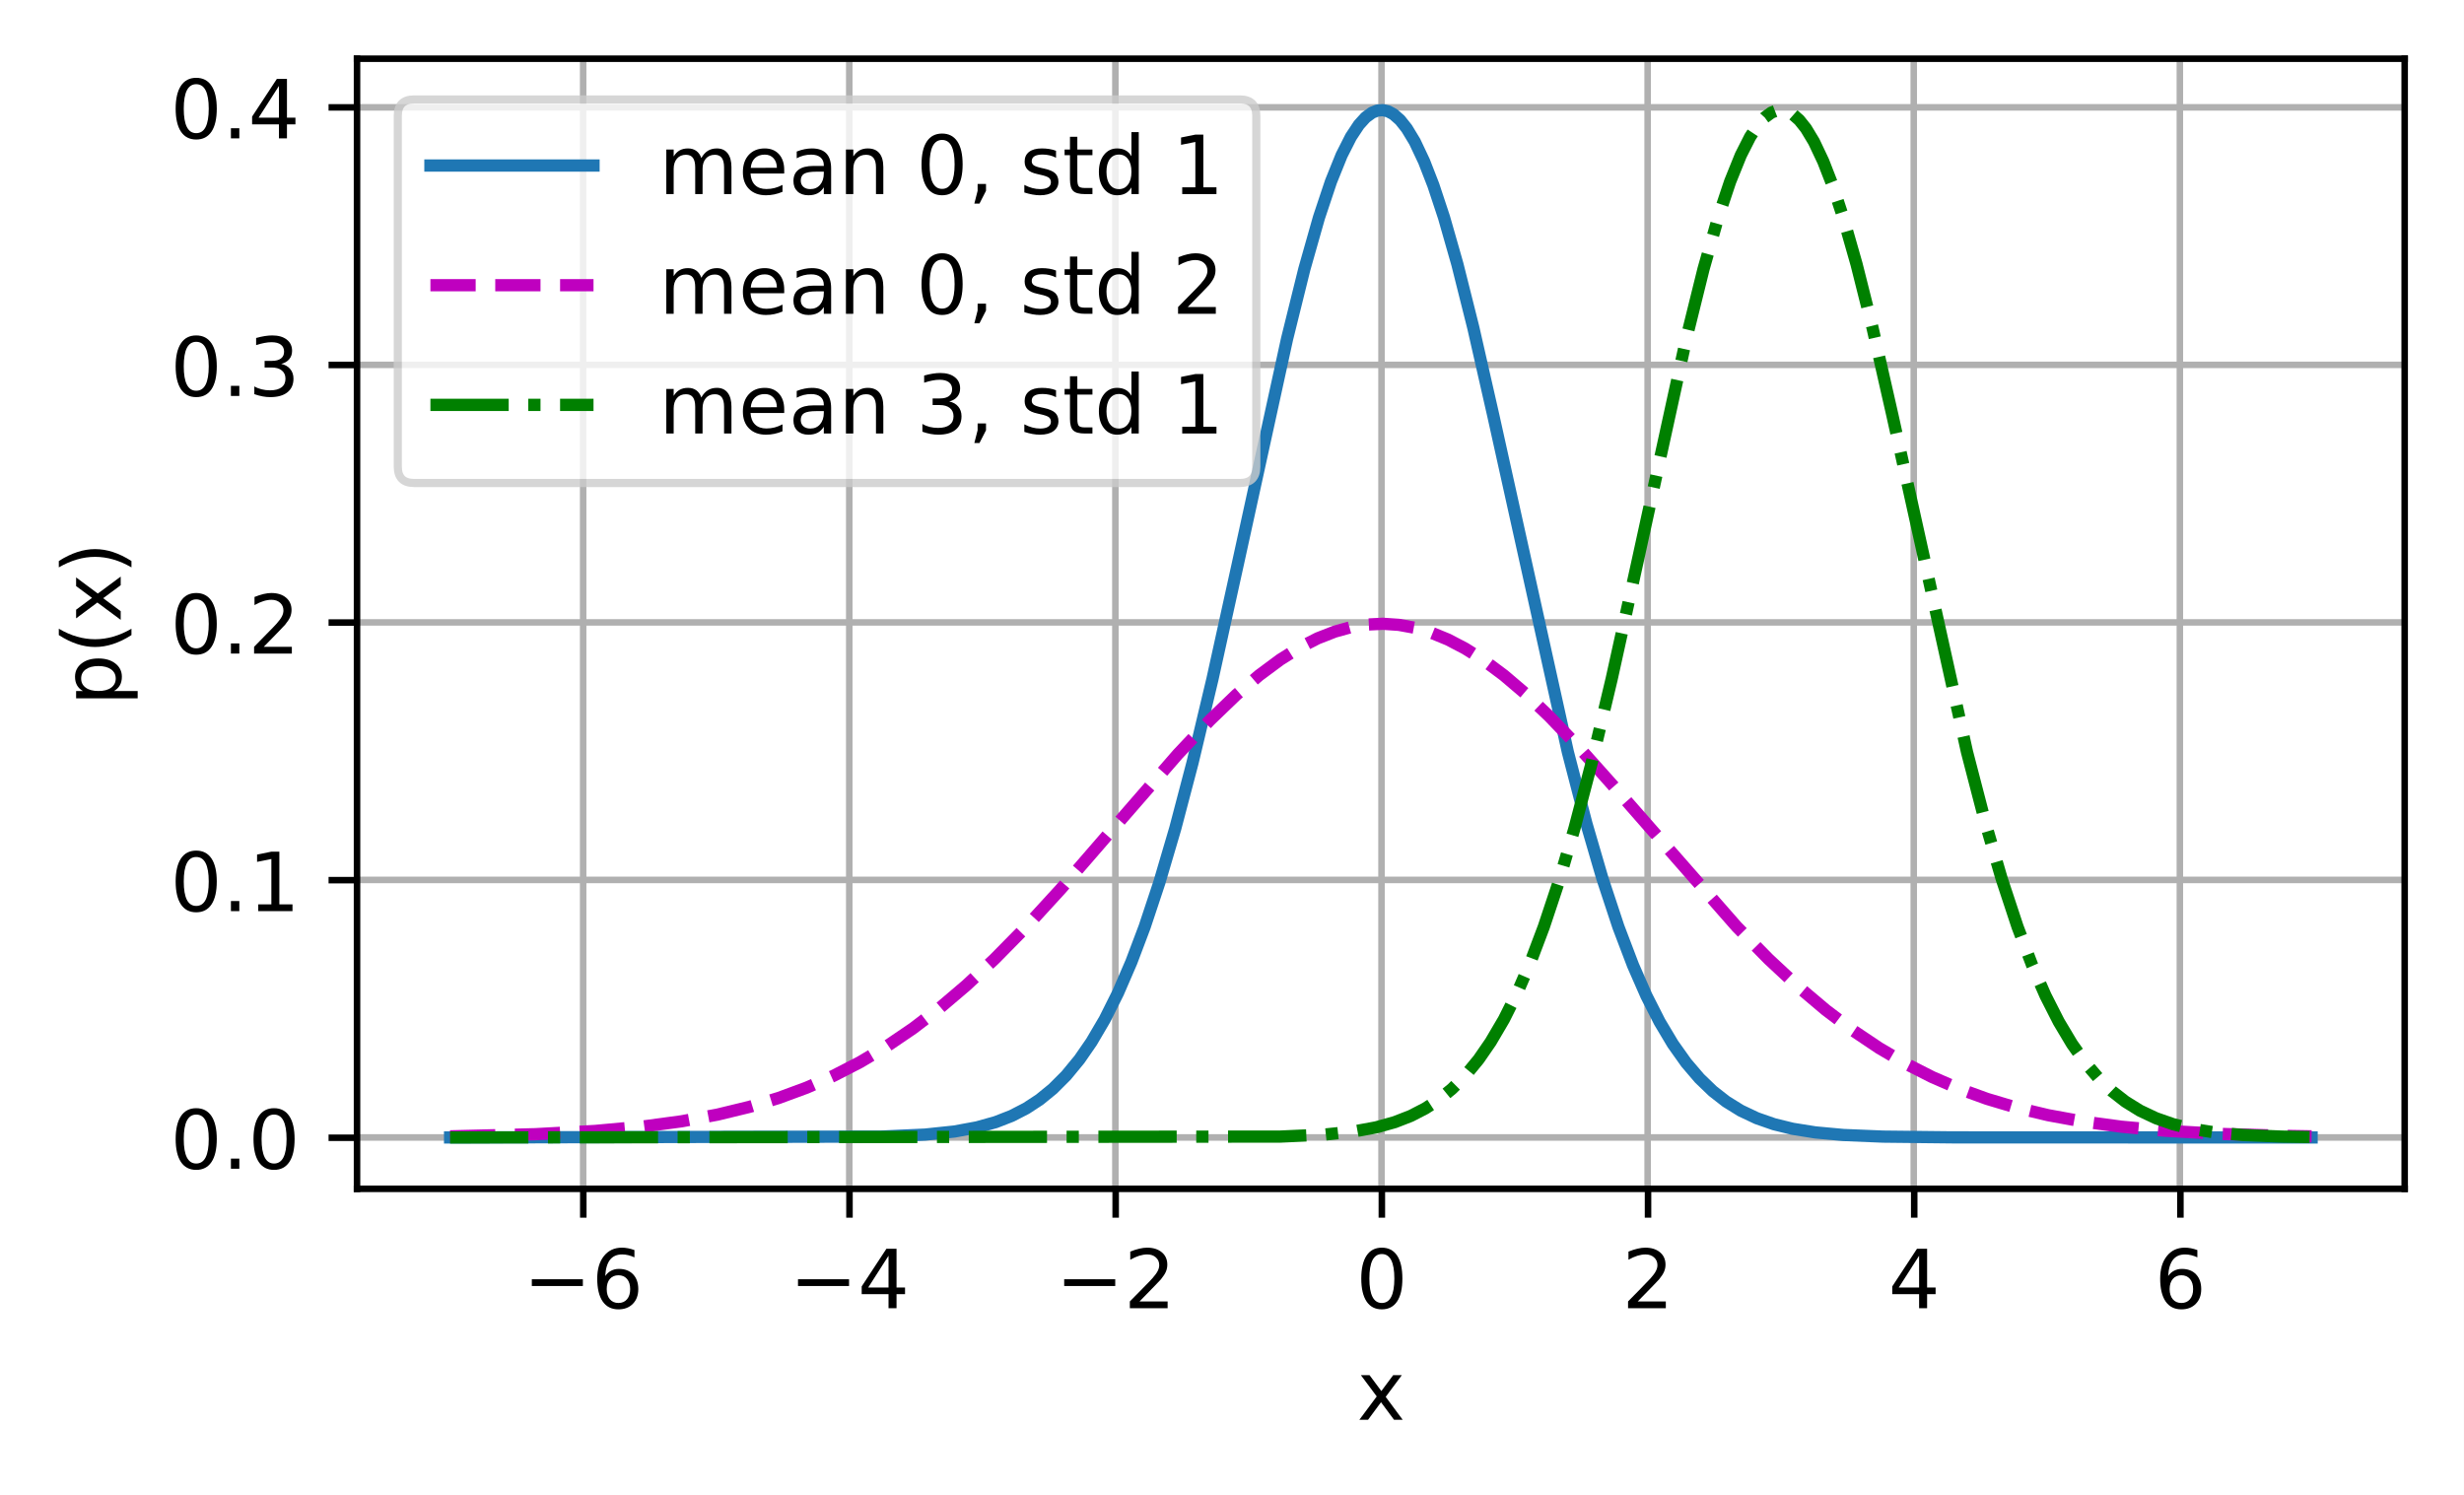 <?xml version="1.0" encoding="UTF-8"?>
<svg xmlns="http://www.w3.org/2000/svg" xmlns:xlink="http://www.w3.org/1999/xlink" width="402.775" height="244.475" viewBox="0 0 402.775 244.475" version="1.1">
<rect x="0" y="0" width="402.775" height="244.475" fill="#333333" stroke="none"/>
<defs>
<clipPath id="clip1">
  <path d="M 94 9.602 L 97 9.602 L 97 194.398 L 94 194.398 Z M 94 9.602 "/>
</clipPath>
<clipPath id="clip2">
  <path d="M 138 9.602 L 140 9.602 L 140 194.398 L 138 194.398 Z M 138 9.602 "/>
</clipPath>
<clipPath id="clip3">
  <path d="M 181 9.602 L 184 9.602 L 184 194.398 L 181 194.398 Z M 181 9.602 "/>
</clipPath>
<clipPath id="clip4">
  <path d="M 225 9.602 L 227 9.602 L 227 194.398 L 225 194.398 Z M 225 9.602 "/>
</clipPath>
<clipPath id="clip5">
  <path d="M 268 9.602 L 271 9.602 L 271 194.398 L 268 194.398 Z M 268 9.602 "/>
</clipPath>
<clipPath id="clip6">
  <path d="M 312 9.602 L 314 9.602 L 314 194.398 L 312 194.398 Z M 312 9.602 "/>
</clipPath>
<clipPath id="clip7">
  <path d="M 355 9.602 L 358 9.602 L 358 194.398 L 355 194.398 Z M 355 9.602 "/>
</clipPath>
<clipPath id="clip8">
  <path d="M 58.375 185 L 393.176 185 L 393.176 187 L 58.375 187 Z M 58.375 185 "/>
</clipPath>
<clipPath id="clip9">
  <path d="M 58.375 143 L 393.176 143 L 393.176 145 L 58.375 145 Z M 58.375 143 "/>
</clipPath>
<clipPath id="clip10">
  <path d="M 58.375 101 L 393.176 101 L 393.176 103 L 58.375 103 Z M 58.375 101 "/>
</clipPath>
<clipPath id="clip11">
  <path d="M 58.375 58 L 393.176 58 L 393.176 61 L 58.375 61 Z M 58.375 58 "/>
</clipPath>
<clipPath id="clip12">
  <path d="M 58.375 16 L 393.176 16 L 393.176 19 L 58.375 19 Z M 58.375 16 "/>
</clipPath>
<filter id="alpha" filterUnits="objectBoundingBox" x="0%" y="0%" width="100%" height="100%">
  <feColorMatrix type="matrix" in="SourceGraphic" values="0 0 0 0 1 0 0 0 0 1 0 0 0 0 1 0 0 0 1 0"/>
</filter>
<mask id="mask0">
  <g filter="url(#alpha)">
<rect x="0" y="0" width="402.775" height="244.475" style="fill:rgb(0%,0%,0%);fill-opacity:0.8;stroke:none;"/>
  </g>
</mask>
<clipPath id="clip13">
  <rect x="0" y="0" width="403" height="245"/>
</clipPath>
<g id="surface5" clip-path="url(#clip13)">
<path style="fill-rule:nonzero;fill:rgb(100%,100%,100%);fill-opacity:1;stroke-width:1;stroke-linecap:butt;stroke-linejoin:miter;stroke:rgb(80%,80%,80%);stroke-opacity:1;stroke-miterlimit:4;" d="M 50.78 59.235 L 152.057 59.235 C 153.39 59.235 154.058 58.567 154.058 57.234 L 154.058 14.2 C 154.058 12.867 153.39 12.199 152.057 12.199 L 50.78 12.199 C 49.447 12.199 48.782 12.867 48.782 14.2 L 48.782 57.234 C 48.782 58.567 49.447 59.235 50.78 59.235 Z M 50.78 59.235 " transform="matrix(1.333,0,0,1.333,0,0)"/>
</g>
</defs>
<g id="surface1">
<path style=" stroke:none;fill-rule:nonzero;fill:rgb(100%,100%,100%);fill-opacity:1;" d="M 0 244.477 L 402.773 244.477 L 402.773 0 L 0 0 Z M 0 244.477 "/>
<path style=" stroke:none;fill-rule:nonzero;fill:rgb(100%,100%,100%);fill-opacity:1;" d="M 58.375 194.398 L 393.176 194.398 L 393.176 9.602 L 58.375 9.602 Z M 58.375 194.398 "/>
<g clip-path="url(#clip1)" clip-rule="nonzero">
<path style="fill:none;stroke-width:0.8;stroke-linecap:square;stroke-linejoin:round;stroke:rgb(69.02%,69.02%,69.02%);stroke-opacity:1;stroke-miterlimit:4;" d="M 71.511 145.799 L 71.511 7.201 " transform="matrix(1.333,0,0,1.333,0,0)"/>
</g>
<path style="fill:none;stroke-width:0.8;stroke-linecap:butt;stroke-linejoin:round;stroke:rgb(0%,0%,0%);stroke-opacity:1;stroke-miterlimit:4;" d="M -0.001 -0.001 L -0.001 3.5 " transform="matrix(1.333,0,0,1.333,95.349,194.4)"/>
<path style=" stroke:none;fill-rule:nonzero;fill:rgb(0%,0%,0%);fill-opacity:1;" d="M 86.934 209.133 L 95.277 209.133 L 95.277 210.238 L 86.934 210.238 Z M 86.934 209.133 "/>
<path style=" stroke:none;fill-rule:nonzero;fill:rgb(0%,0%,0%);fill-opacity:1;" d="M 101.094 208.48 C 100.504 208.48 100.035 208.684 99.691 209.086 C 99.348 209.492 99.176 210.043 99.176 210.746 C 99.176 211.445 99.348 211.996 99.691 212.402 C 100.035 212.809 100.504 213.012 101.094 213.012 C 101.684 213.012 102.152 212.809 102.496 212.402 C 102.84 211.996 103.012 211.445 103.012 210.746 C 103.012 210.043 102.84 209.492 102.496 209.086 C 102.152 208.684 101.684 208.48 101.094 208.48 Z M 103.707 204.359 L 103.707 205.555 C 103.375 205.402 103.043 205.281 102.707 205.199 C 102.367 205.117 102.035 205.074 101.707 205.074 C 100.836 205.074 100.176 205.367 99.715 205.953 C 99.258 206.539 98.996 207.426 98.934 208.609 C 99.188 208.234 99.508 207.941 99.895 207.742 C 100.281 207.539 100.707 207.441 101.172 207.441 C 102.148 207.441 102.918 207.734 103.488 208.328 C 104.055 208.922 104.336 209.727 104.336 210.746 C 104.336 211.746 104.043 212.547 103.449 213.148 C 102.859 213.754 102.074 214.055 101.094 214.055 C 99.969 214.055 99.109 213.625 98.516 212.762 C 97.922 211.898 97.625 210.652 97.625 209.016 C 97.625 207.477 97.988 206.254 98.719 205.34 C 99.445 204.426 100.426 203.969 101.652 203.969 C 101.984 203.969 102.316 204 102.652 204.066 C 102.988 204.133 103.34 204.23 103.707 204.359 Z M 103.707 204.359 "/>
<g clip-path="url(#clip2)" clip-rule="nonzero">
<path style="fill:none;stroke-width:0.8;stroke-linecap:square;stroke-linejoin:round;stroke:rgb(69.02%,69.02%,69.02%);stroke-opacity:1;stroke-miterlimit:4;" d="M 104.145 145.799 L 104.145 7.201 " transform="matrix(1.333,0,0,1.333,0,0)"/>
</g>
<path style="fill:none;stroke-width:0.8;stroke-linecap:butt;stroke-linejoin:round;stroke:rgb(0%,0%,0%);stroke-opacity:1;stroke-miterlimit:4;" d="M -0.001 -0.001 L -0.001 3.5 " transform="matrix(1.333,0,0,1.333,138.861,194.4)"/>
<path style=" stroke:none;fill-rule:nonzero;fill:rgb(0%,0%,0%);fill-opacity:1;" d="M 130.445 209.133 L 138.789 209.133 L 138.789 210.238 L 130.445 210.238 Z M 130.445 209.133 "/>
<path style=" stroke:none;fill-rule:nonzero;fill:rgb(0%,0%,0%);fill-opacity:1;" d="M 145.242 205.289 L 141.922 210.48 L 145.242 210.48 Z M 144.898 204.145 L 146.551 204.145 L 146.551 210.48 L 147.941 210.48 L 147.941 211.574 L 146.551 211.574 L 146.551 213.863 L 145.242 213.863 L 145.242 211.574 L 140.855 211.574 L 140.855 210.305 Z M 144.898 204.145 "/>
<g clip-path="url(#clip3)" clip-rule="nonzero">
<path style="fill:none;stroke-width:0.8;stroke-linecap:square;stroke-linejoin:round;stroke:rgb(69.02%,69.02%,69.02%);stroke-opacity:1;stroke-miterlimit:4;" d="M 136.778 145.799 L 136.778 7.201 " transform="matrix(1.333,0,0,1.333,0,0)"/>
</g>
<path style="fill:none;stroke-width:0.8;stroke-linecap:butt;stroke-linejoin:round;stroke:rgb(0%,0%,0%);stroke-opacity:1;stroke-miterlimit:4;" d="M -0.001 -0.001 L -0.001 3.5 " transform="matrix(1.333,0,0,1.333,182.372,194.4)"/>
<path style=" stroke:none;fill-rule:nonzero;fill:rgb(0%,0%,0%);fill-opacity:1;" d="M 173.957 209.133 L 182.301 209.133 L 182.301 210.238 L 173.957 210.238 Z M 173.957 209.133 "/>
<path style=" stroke:none;fill-rule:nonzero;fill:rgb(0%,0%,0%);fill-opacity:1;" d="M 186.273 212.758 L 190.863 212.758 L 190.863 213.863 L 184.691 213.863 L 184.691 212.758 C 185.191 212.242 185.871 211.547 186.734 210.68 C 187.594 209.809 188.137 209.246 188.359 208.992 C 188.777 208.523 189.07 208.121 189.238 207.793 C 189.406 207.465 189.492 207.145 189.492 206.828 C 189.492 206.309 189.309 205.891 188.945 205.566 C 188.586 205.238 188.113 205.074 187.531 205.074 C 187.117 205.074 186.684 205.148 186.223 205.289 C 185.766 205.434 185.277 205.648 184.758 205.941 L 184.758 204.613 C 185.285 204.398 185.781 204.238 186.242 204.133 C 186.703 204.023 187.125 203.969 187.504 203.969 C 188.512 203.969 189.316 204.223 189.914 204.727 C 190.512 205.227 190.812 205.898 190.812 206.742 C 190.812 207.141 190.738 207.52 190.586 207.879 C 190.438 208.234 190.164 208.656 189.77 209.145 C 189.66 209.27 189.316 209.633 188.734 210.234 C 188.152 210.836 187.332 211.68 186.273 212.758 Z M 186.273 212.758 "/>
<g clip-path="url(#clip4)" clip-rule="nonzero">
<path style="fill:none;stroke-width:0.8;stroke-linecap:square;stroke-linejoin:round;stroke:rgb(69.02%,69.02%,69.02%);stroke-opacity:1;stroke-miterlimit:4;" d="M 169.412 145.799 L 169.412 7.201 " transform="matrix(1.333,0,0,1.333,0,0)"/>
</g>
<path style="fill:none;stroke-width:0.8;stroke-linecap:butt;stroke-linejoin:round;stroke:rgb(0%,0%,0%);stroke-opacity:1;stroke-miterlimit:4;" d="M -0.001 -0.001 L -0.001 3.5 " transform="matrix(1.333,0,0,1.333,225.884,194.4)"/>
<path style=" stroke:none;fill-rule:nonzero;fill:rgb(0%,0%,0%);fill-opacity:1;" d="M 225.879 205.012 C 225.203 205.012 224.695 205.344 224.352 206.012 C 224.012 206.676 223.844 207.676 223.844 209.016 C 223.844 210.348 224.012 211.348 224.352 212.012 C 224.695 212.68 225.203 213.012 225.879 213.012 C 226.562 213.012 227.074 212.68 227.414 212.012 C 227.754 211.348 227.926 210.348 227.926 209.016 C 227.926 207.676 227.754 206.676 227.414 206.012 C 227.074 205.344 226.562 205.012 225.879 205.012 Z M 225.879 203.969 C 226.969 203.969 227.801 204.398 228.379 205.262 C 228.953 206.125 229.238 207.375 229.238 209.016 C 229.238 210.652 228.953 211.898 228.379 212.762 C 227.801 213.625 226.969 214.055 225.879 214.055 C 224.789 214.055 223.957 213.625 223.383 212.762 C 222.809 211.898 222.52 210.652 222.52 209.016 C 222.52 207.375 222.809 206.125 223.383 205.262 C 223.957 204.398 224.789 203.969 225.879 203.969 Z M 225.879 203.969 "/>
<g clip-path="url(#clip5)" clip-rule="nonzero">
<path style="fill:none;stroke-width:0.8;stroke-linecap:square;stroke-linejoin:round;stroke:rgb(69.02%,69.02%,69.02%);stroke-opacity:1;stroke-miterlimit:4;" d="M 202.046 145.799 L 202.046 7.201 " transform="matrix(1.333,0,0,1.333,0,0)"/>
</g>
<path style="fill:none;stroke-width:0.8;stroke-linecap:butt;stroke-linejoin:round;stroke:rgb(0%,0%,0%);stroke-opacity:1;stroke-miterlimit:4;" d="M -0.001 -0.001 L -0.001 3.5 " transform="matrix(1.333,0,0,1.333,269.395,194.4)"/>
<path style=" stroke:none;fill-rule:nonzero;fill:rgb(0%,0%,0%);fill-opacity:1;" d="M 267.711 212.758 L 272.301 212.758 L 272.301 213.863 L 266.129 213.863 L 266.129 212.758 C 266.629 212.242 267.309 211.547 268.172 210.68 C 269.031 209.809 269.574 209.246 269.797 208.992 C 270.215 208.523 270.512 208.121 270.676 207.793 C 270.844 207.465 270.93 207.145 270.93 206.828 C 270.93 206.309 270.746 205.891 270.387 205.566 C 270.023 205.238 269.551 205.074 268.969 205.074 C 268.555 205.074 268.121 205.148 267.66 205.289 C 267.207 205.434 266.715 205.648 266.195 205.941 L 266.195 204.613 C 266.723 204.398 267.219 204.238 267.68 204.133 C 268.141 204.023 268.562 203.969 268.941 203.969 C 269.949 203.969 270.754 204.223 271.352 204.727 C 271.949 205.227 272.25 205.898 272.25 206.742 C 272.25 207.141 272.176 207.52 272.023 207.879 C 271.875 208.234 271.605 208.656 271.207 209.145 C 271.098 209.27 270.754 209.633 270.172 210.234 C 269.594 210.836 268.773 211.68 267.711 212.758 Z M 267.711 212.758 "/>
<g clip-path="url(#clip6)" clip-rule="nonzero">
<path style="fill:none;stroke-width:0.8;stroke-linecap:square;stroke-linejoin:round;stroke:rgb(69.02%,69.02%,69.02%);stroke-opacity:1;stroke-miterlimit:4;" d="M 234.68 145.799 L 234.68 7.201 " transform="matrix(1.333,0,0,1.333,0,0)"/>
</g>
<path style="fill:none;stroke-width:0.8;stroke-linecap:butt;stroke-linejoin:round;stroke:rgb(0%,0%,0%);stroke-opacity:1;stroke-miterlimit:4;" d="M -0.001 -0.001 L -0.001 3.5 " transform="matrix(1.333,0,0,1.333,312.907,194.4)"/>
<path style=" stroke:none;fill-rule:nonzero;fill:rgb(0%,0%,0%);fill-opacity:1;" d="M 313.703 205.289 L 310.383 210.48 L 313.703 210.48 Z M 313.359 204.145 L 315.012 204.145 L 315.012 210.48 L 316.402 210.48 L 316.402 211.574 L 315.012 211.574 L 315.012 213.863 L 313.703 213.863 L 313.703 211.574 L 309.316 211.574 L 309.316 210.305 Z M 313.359 204.145 "/>
<g clip-path="url(#clip7)" clip-rule="nonzero">
<path style="fill:none;stroke-width:0.8;stroke-linecap:square;stroke-linejoin:round;stroke:rgb(69.02%,69.02%,69.02%);stroke-opacity:1;stroke-miterlimit:4;" d="M 267.313 145.799 L 267.313 7.201 " transform="matrix(1.333,0,0,1.333,0,0)"/>
</g>
<path style="fill:none;stroke-width:0.8;stroke-linecap:butt;stroke-linejoin:round;stroke:rgb(0%,0%,0%);stroke-opacity:1;stroke-miterlimit:4;" d="M -0 -0.001 L -0 3.5 " transform="matrix(1.333,0,0,1.333,356.419,194.4)"/>
<path style=" stroke:none;fill-rule:nonzero;fill:rgb(0%,0%,0%);fill-opacity:1;" d="M 356.578 208.48 C 355.988 208.48 355.52 208.684 355.176 209.086 C 354.832 209.492 354.656 210.043 354.656 210.746 C 354.656 211.445 354.832 211.996 355.176 212.402 C 355.52 212.809 355.988 213.012 356.578 213.012 C 357.168 213.012 357.637 212.809 357.98 212.402 C 358.324 211.996 358.496 211.445 358.496 210.746 C 358.496 210.043 358.324 209.492 357.98 209.086 C 357.637 208.684 357.168 208.48 356.578 208.48 Z M 359.188 204.359 L 359.188 205.555 C 358.859 205.402 358.527 205.281 358.188 205.199 C 357.852 205.117 357.52 205.074 357.188 205.074 C 356.32 205.074 355.656 205.367 355.199 205.953 C 354.742 206.539 354.48 207.426 354.418 208.609 C 354.672 208.234 354.992 207.941 355.379 207.742 C 355.766 207.539 356.191 207.441 356.656 207.441 C 357.633 207.441 358.402 207.734 358.969 208.328 C 359.539 208.922 359.82 209.727 359.82 210.746 C 359.82 211.746 359.527 212.547 358.934 213.148 C 358.344 213.754 357.559 214.055 356.578 214.055 C 355.453 214.055 354.594 213.625 354 212.762 C 353.406 211.898 353.109 210.652 353.109 209.016 C 353.109 207.477 353.473 206.254 354.203 205.34 C 354.93 204.426 355.91 203.969 357.137 203.969 C 357.469 203.969 357.801 204 358.137 204.066 C 358.473 204.133 358.824 204.23 359.188 204.359 Z M 359.188 204.359 "/>
<path style=" stroke:none;fill-rule:nonzero;fill:rgb(0%,0%,0%);fill-opacity:1;" d="M 229.148 224.809 L 226.512 228.359 L 229.285 232.102 L 227.871 232.102 L 225.746 229.238 L 223.629 232.102 L 222.211 232.102 L 225.047 228.289 L 222.453 224.809 L 223.867 224.809 L 225.801 227.41 L 227.734 224.809 Z M 229.148 224.809 "/>
<g clip-path="url(#clip8)" clip-rule="nonzero">
<path style="fill:none;stroke-width:0.8;stroke-linecap:square;stroke-linejoin:round;stroke:rgb(69.02%,69.02%,69.02%);stroke-opacity:1;stroke-miterlimit:4;" d="M 43.781 139.5 L 294.882 139.5 " transform="matrix(1.333,0,0,1.333,0,0)"/>
</g>
<path style="fill:none;stroke-width:0.8;stroke-linecap:butt;stroke-linejoin:round;stroke:rgb(0%,0%,0%);stroke-opacity:1;stroke-miterlimit:4;" d="M 0 0 L -3.501 0 " transform="matrix(1.333,0,0,1.333,58.375,186)"/>
<path style=" stroke:none;fill-rule:nonzero;fill:rgb(0%,0%,0%);fill-opacity:1;" d="M 32.074 182.211 C 31.398 182.211 30.891 182.543 30.547 183.211 C 30.207 183.875 30.039 184.879 30.039 186.215 C 30.039 187.547 30.207 188.547 30.547 189.215 C 30.891 189.879 31.398 190.215 32.074 190.215 C 32.758 190.215 33.27 189.879 33.609 189.215 C 33.949 188.547 34.121 187.547 34.121 186.215 C 34.121 184.879 33.949 183.875 33.609 183.211 C 33.27 182.543 32.758 182.211 32.074 182.211 Z M 32.074 181.168 C 33.164 181.168 33.996 181.602 34.574 182.465 C 35.148 183.324 35.434 184.574 35.434 186.215 C 35.434 187.852 35.148 189.102 34.574 189.965 C 33.996 190.824 33.164 191.254 32.074 191.254 C 30.984 191.254 30.152 190.824 29.578 189.965 C 29.004 189.102 28.715 187.852 28.715 186.215 C 28.715 184.574 29.004 183.324 29.578 182.465 C 30.152 181.602 30.984 181.168 32.074 181.168 Z M 32.074 181.168 "/>
<path style=" stroke:none;fill-rule:nonzero;fill:rgb(0%,0%,0%);fill-opacity:1;" d="M 37.746 189.41 L 39.121 189.41 L 39.121 191.066 L 37.746 191.066 Z M 37.746 189.41 "/>
<path style=" stroke:none;fill-rule:nonzero;fill:rgb(0%,0%,0%);fill-opacity:1;" d="M 44.797 182.211 C 44.121 182.211 43.609 182.543 43.27 183.211 C 42.93 183.875 42.758 184.879 42.758 186.215 C 42.758 187.547 42.93 188.547 43.27 189.215 C 43.609 189.879 44.121 190.215 44.797 190.215 C 45.477 190.215 45.988 189.879 46.328 189.215 C 46.672 188.547 46.844 187.547 46.844 186.215 C 46.844 184.879 46.672 183.875 46.328 183.211 C 45.988 182.543 45.477 182.211 44.797 182.211 Z M 44.797 181.168 C 45.887 181.168 46.719 181.602 47.293 182.465 C 47.871 183.324 48.156 184.574 48.156 186.215 C 48.156 187.852 47.871 189.102 47.293 189.965 C 46.719 190.824 45.887 191.254 44.797 191.254 C 43.707 191.254 42.875 190.824 42.301 189.965 C 41.727 189.102 41.438 187.852 41.438 186.215 C 41.438 184.574 41.727 183.324 42.301 182.465 C 42.875 181.602 43.707 181.168 44.797 181.168 Z M 44.797 181.168 "/>
<g clip-path="url(#clip9)" clip-rule="nonzero">
<path style="fill:none;stroke-width:0.8;stroke-linecap:square;stroke-linejoin:round;stroke:rgb(69.02%,69.02%,69.02%);stroke-opacity:1;stroke-miterlimit:4;" d="M 43.781 107.915 L 294.882 107.915 " transform="matrix(1.333,0,0,1.333,0,0)"/>
</g>
<path style="fill:none;stroke-width:0.8;stroke-linecap:butt;stroke-linejoin:round;stroke:rgb(0%,0%,0%);stroke-opacity:1;stroke-miterlimit:4;" d="M 0 -0.001 L -3.501 -0.001 " transform="matrix(1.333,0,0,1.333,58.375,143.889)"/>
<path style=" stroke:none;fill-rule:nonzero;fill:rgb(0%,0%,0%);fill-opacity:1;" d="M 32.074 140.102 C 31.398 140.102 30.891 140.434 30.547 141.102 C 30.207 141.766 30.039 142.766 30.039 144.105 C 30.039 145.438 30.207 146.434 30.547 147.102 C 30.891 147.77 31.398 148.102 32.074 148.102 C 32.758 148.102 33.27 147.77 33.609 147.102 C 33.949 146.434 34.121 145.438 34.121 144.105 C 34.121 142.766 33.949 141.766 33.609 141.102 C 33.27 140.434 32.758 140.102 32.074 140.102 Z M 32.074 139.059 C 33.164 139.059 33.996 139.488 34.574 140.352 C 35.148 141.215 35.434 142.465 35.434 144.105 C 35.434 145.742 35.148 146.988 34.574 147.852 C 33.996 148.715 33.164 149.145 32.074 149.145 C 30.984 149.145 30.152 148.715 29.578 147.852 C 29.004 146.988 28.715 145.742 28.715 144.105 C 28.715 142.465 29.004 141.215 29.578 140.352 C 30.152 139.488 30.984 139.059 32.074 139.059 Z M 32.074 139.059 "/>
<path style=" stroke:none;fill-rule:nonzero;fill:rgb(0%,0%,0%);fill-opacity:1;" d="M 37.746 147.301 L 39.121 147.301 L 39.121 148.953 L 37.746 148.953 Z M 37.746 147.301 "/>
<path style=" stroke:none;fill-rule:nonzero;fill:rgb(0%,0%,0%);fill-opacity:1;" d="M 42.215 147.848 L 44.359 147.848 L 44.359 140.43 L 42.023 140.898 L 42.023 139.703 L 44.348 139.234 L 45.664 139.234 L 45.664 147.848 L 47.812 147.848 L 47.812 148.953 L 42.215 148.953 Z M 42.215 147.848 "/>
<g clip-path="url(#clip10)" clip-rule="nonzero">
<path style="fill:none;stroke-width:0.8;stroke-linecap:square;stroke-linejoin:round;stroke:rgb(69.02%,69.02%,69.02%);stroke-opacity:1;stroke-miterlimit:4;" d="M 43.781 76.333 L 294.882 76.333 " transform="matrix(1.333,0,0,1.333,0,0)"/>
</g>
<path style="fill:none;stroke-width:0.8;stroke-linecap:butt;stroke-linejoin:round;stroke:rgb(0%,0%,0%);stroke-opacity:1;stroke-miterlimit:4;" d="M 0 0 L -3.501 0 " transform="matrix(1.333,0,0,1.333,58.375,101.777)"/>
<path style=" stroke:none;fill-rule:nonzero;fill:rgb(0%,0%,0%);fill-opacity:1;" d="M 32.074 97.988 C 31.398 97.988 30.891 98.32 30.547 98.988 C 30.207 99.652 30.039 100.656 30.039 101.992 C 30.039 103.324 30.207 104.324 30.547 104.992 C 30.891 105.656 31.398 105.992 32.074 105.992 C 32.758 105.992 33.27 105.656 33.609 104.992 C 33.949 104.324 34.121 103.324 34.121 101.992 C 34.121 100.656 33.949 99.652 33.609 98.988 C 33.27 98.32 32.758 97.988 32.074 97.988 Z M 32.074 96.945 C 33.164 96.945 33.996 97.379 34.574 98.242 C 35.148 99.102 35.434 100.352 35.434 101.992 C 35.434 103.629 35.148 104.879 34.574 105.742 C 33.996 106.602 33.164 107.031 32.074 107.031 C 30.984 107.031 30.152 106.602 29.578 105.742 C 29.004 104.879 28.715 103.629 28.715 101.992 C 28.715 100.352 29.004 99.102 29.578 98.242 C 30.152 97.379 30.984 96.945 32.074 96.945 Z M 32.074 96.945 "/>
<path style=" stroke:none;fill-rule:nonzero;fill:rgb(0%,0%,0%);fill-opacity:1;" d="M 37.746 105.188 L 39.121 105.188 L 39.121 106.844 L 37.746 106.844 Z M 37.746 105.188 "/>
<path style=" stroke:none;fill-rule:nonzero;fill:rgb(0%,0%,0%);fill-opacity:1;" d="M 43.117 105.738 L 47.707 105.738 L 47.707 106.844 L 41.535 106.844 L 41.535 105.738 C 42.035 105.219 42.715 104.527 43.574 103.656 C 44.438 102.785 44.98 102.227 45.199 101.973 C 45.621 101.5 45.914 101.102 46.082 100.773 C 46.25 100.445 46.332 100.121 46.332 99.805 C 46.332 99.289 46.152 98.867 45.789 98.543 C 45.426 98.215 44.957 98.055 44.375 98.055 C 43.961 98.055 43.527 98.125 43.066 98.27 C 42.609 98.41 42.121 98.629 41.602 98.922 L 41.602 97.59 C 42.129 97.379 42.625 97.219 43.082 97.109 C 43.547 97 43.965 96.945 44.348 96.945 C 45.355 96.945 46.156 97.199 46.758 97.703 C 47.355 98.207 47.656 98.879 47.656 99.719 C 47.656 100.121 47.578 100.5 47.43 100.859 C 47.281 101.215 47.008 101.637 46.613 102.121 C 46.504 102.25 46.16 102.613 45.578 103.215 C 44.996 103.816 44.176 104.656 43.117 105.738 Z M 43.117 105.738 "/>
<g clip-path="url(#clip11)" clip-rule="nonzero">
<path style="fill:none;stroke-width:0.8;stroke-linecap:square;stroke-linejoin:round;stroke:rgb(69.02%,69.02%,69.02%);stroke-opacity:1;stroke-miterlimit:4;" d="M 43.781 44.748 L 294.882 44.748 " transform="matrix(1.333,0,0,1.333,0,0)"/>
</g>
<path style="fill:none;stroke-width:0.8;stroke-linecap:butt;stroke-linejoin:round;stroke:rgb(0%,0%,0%);stroke-opacity:1;stroke-miterlimit:4;" d="M 0 -0.001 L -3.501 -0.001 " transform="matrix(1.333,0,0,1.333,58.375,59.666)"/>
<path style=" stroke:none;fill-rule:nonzero;fill:rgb(0%,0%,0%);fill-opacity:1;" d="M 32.074 55.879 C 31.398 55.879 30.891 56.211 30.547 56.879 C 30.207 57.543 30.039 58.543 30.039 59.883 C 30.039 61.215 30.207 62.211 30.547 62.879 C 30.891 63.547 31.398 63.879 32.074 63.879 C 32.758 63.879 33.27 63.547 33.609 62.879 C 33.949 62.211 34.121 61.215 34.121 59.883 C 34.121 58.543 33.949 57.543 33.609 56.879 C 33.27 56.211 32.758 55.879 32.074 55.879 Z M 32.074 54.836 C 33.164 54.836 33.996 55.266 34.574 56.129 C 35.148 56.992 35.434 58.242 35.434 59.883 C 35.434 61.52 35.148 62.766 34.574 63.629 C 33.996 64.492 33.164 64.922 32.074 64.922 C 30.984 64.922 30.152 64.492 29.578 63.629 C 29.004 62.766 28.715 61.52 28.715 59.883 C 28.715 58.242 29.004 56.992 29.578 56.129 C 30.152 55.266 30.984 54.836 32.074 54.836 Z M 32.074 54.836 "/>
<path style=" stroke:none;fill-rule:nonzero;fill:rgb(0%,0%,0%);fill-opacity:1;" d="M 37.746 63.078 L 39.121 63.078 L 39.121 64.73 L 37.746 64.73 Z M 37.746 63.078 "/>
<path style=" stroke:none;fill-rule:nonzero;fill:rgb(0%,0%,0%);fill-opacity:1;" d="M 45.969 59.488 C 46.598 59.625 47.09 59.906 47.441 60.332 C 47.797 60.758 47.973 61.281 47.973 61.906 C 47.973 62.863 47.645 63.605 46.984 64.133 C 46.324 64.66 45.387 64.922 44.172 64.922 C 43.766 64.922 43.344 64.883 42.914 64.801 C 42.48 64.719 42.035 64.598 41.574 64.438 L 41.574 63.168 C 41.938 63.383 42.34 63.543 42.77 63.648 C 43.207 63.758 43.66 63.812 44.133 63.812 C 44.957 63.812 45.586 63.648 46.016 63.324 C 46.449 63 46.664 62.527 46.664 61.906 C 46.664 61.332 46.465 60.887 46.062 60.562 C 45.66 60.238 45.102 60.078 44.387 60.078 L 43.254 60.078 L 43.254 58.996 L 44.441 58.996 C 45.086 58.996 45.582 58.867 45.922 58.609 C 46.266 58.352 46.438 57.977 46.438 57.492 C 46.438 56.992 46.262 56.609 45.906 56.344 C 45.555 56.074 45.047 55.941 44.387 55.941 C 44.027 55.941 43.641 55.98 43.227 56.062 C 42.816 56.137 42.363 56.258 41.867 56.422 L 41.867 55.254 C 42.367 55.113 42.836 55.008 43.27 54.941 C 43.707 54.871 44.117 54.836 44.504 54.836 C 45.504 54.836 46.293 55.062 46.875 55.516 C 47.457 55.969 47.746 56.582 47.746 57.355 C 47.746 57.895 47.594 58.348 47.285 58.719 C 46.977 59.09 46.539 59.348 45.969 59.488 Z M 45.969 59.488 "/>
<g clip-path="url(#clip12)" clip-rule="nonzero">
<path style="fill:none;stroke-width:0.8;stroke-linecap:square;stroke-linejoin:round;stroke:rgb(69.02%,69.02%,69.02%);stroke-opacity:1;stroke-miterlimit:4;" d="M 43.781 13.166 L 294.882 13.166 " transform="matrix(1.333,0,0,1.333,0,0)"/>
</g>
<path style="fill:none;stroke-width:0.8;stroke-linecap:butt;stroke-linejoin:round;stroke:rgb(0%,0%,0%);stroke-opacity:1;stroke-miterlimit:4;" d="M 0 0 L -3.501 0 " transform="matrix(1.333,0,0,1.333,58.375,17.555)"/>
<path style=" stroke:none;fill-rule:nonzero;fill:rgb(0%,0%,0%);fill-opacity:1;" d="M 32.074 13.766 C 31.398 13.766 30.891 14.098 30.547 14.766 C 30.207 15.43 30.039 16.434 30.039 17.77 C 30.039 19.102 30.207 20.102 30.547 20.77 C 30.891 21.434 31.398 21.77 32.074 21.77 C 32.758 21.77 33.27 21.434 33.609 20.77 C 33.949 20.102 34.121 19.102 34.121 17.77 C 34.121 16.434 33.949 15.43 33.609 14.766 C 33.27 14.098 32.758 13.766 32.074 13.766 Z M 32.074 12.723 C 33.164 12.723 33.996 13.156 34.574 14.02 C 35.148 14.879 35.434 16.129 35.434 17.77 C 35.434 19.406 35.148 20.656 34.574 21.52 C 33.996 22.379 33.164 22.809 32.074 22.809 C 30.984 22.809 30.152 22.379 29.578 21.52 C 29.004 20.656 28.715 19.406 28.715 17.77 C 28.715 16.129 29.004 14.879 29.578 14.02 C 30.152 13.156 30.984 12.723 32.074 12.723 Z M 32.074 12.723 "/>
<path style=" stroke:none;fill-rule:nonzero;fill:rgb(0%,0%,0%);fill-opacity:1;" d="M 37.746 20.965 L 39.121 20.965 L 39.121 22.621 L 37.746 22.621 Z M 37.746 20.965 "/>
<path style=" stroke:none;fill-rule:nonzero;fill:rgb(0%,0%,0%);fill-opacity:1;" d="M 45.598 14.047 L 42.277 19.234 L 45.598 19.234 Z M 45.254 12.898 L 46.906 12.898 L 46.906 19.234 L 48.293 19.234 L 48.293 20.328 L 46.906 20.328 L 46.906 22.621 L 45.598 22.621 L 45.598 20.328 L 41.211 20.328 L 41.211 19.059 Z M 45.254 12.898 "/>
<path style=" stroke:none;fill-rule:nonzero;fill:rgb(0%,0%,0%);fill-opacity:1;" d="M 18.637 112.965 L 22.504 112.965 L 22.504 114.168 L 12.441 114.168 L 12.441 112.965 L 13.547 112.965 C 13.113 112.711 12.789 112.395 12.582 112.012 C 12.371 111.625 12.266 111.168 12.266 110.633 C 12.266 109.75 12.617 109.027 13.32 108.477 C 14.023 107.922 14.945 107.645 16.09 107.645 C 17.238 107.645 18.164 107.922 18.867 108.477 C 19.57 109.027 19.922 109.75 19.922 110.633 C 19.922 111.168 19.816 111.625 19.605 112.012 C 19.395 112.395 19.07 112.711 18.637 112.965 Z M 16.09 108.887 C 15.211 108.887 14.52 109.07 14.02 109.434 C 13.516 109.793 13.266 110.293 13.266 110.926 C 13.266 111.562 13.516 112.059 14.02 112.422 C 14.52 112.785 15.211 112.965 16.09 112.965 C 16.973 112.965 17.664 112.785 18.164 112.422 C 18.664 112.059 18.918 111.562 18.918 110.926 C 18.918 110.293 18.664 109.793 18.164 109.434 C 17.664 109.07 16.973 108.887 16.09 108.887 Z M 16.09 108.887 "/>
<path style=" stroke:none;fill-rule:nonzero;fill:rgb(0%,0%,0%);fill-opacity:1;" d="M 9.613 102.785 C 10.613 103.363 11.598 103.797 12.578 104.078 C 13.555 104.359 14.543 104.504 15.547 104.504 C 16.547 104.504 17.539 104.359 18.523 104.074 C 19.508 103.789 20.496 103.359 21.488 102.785 L 21.488 103.824 C 20.469 104.477 19.465 104.961 18.48 105.285 C 17.496 105.609 16.52 105.77 15.547 105.77 C 14.578 105.77 13.602 105.609 12.621 105.289 C 11.641 104.969 10.637 104.48 9.613 103.824 Z M 9.613 102.785 "/>
<path style=" stroke:none;fill-rule:nonzero;fill:rgb(0%,0%,0%);fill-opacity:1;" d="M 12.441 94.395 L 15.988 97.035 L 19.73 94.262 L 19.73 95.672 L 16.867 97.797 L 19.73 99.918 L 19.73 101.332 L 15.918 98.5 L 12.441 101.09 L 12.441 99.676 L 15.039 97.742 L 12.441 95.812 Z M 12.441 94.395 "/>
<path style=" stroke:none;fill-rule:nonzero;fill:rgb(0%,0%,0%);fill-opacity:1;" d="M 9.613 92.754 L 9.613 91.715 C 10.637 91.062 11.641 90.578 12.621 90.254 C 13.602 89.93 14.578 89.77 15.547 89.77 C 16.52 89.77 17.496 89.93 18.48 90.254 C 19.465 90.578 20.469 91.062 21.488 91.715 L 21.488 92.754 C 20.496 92.18 19.508 91.75 18.523 91.465 C 17.539 91.18 16.547 91.035 15.547 91.035 C 14.543 91.035 13.555 91.18 12.578 91.465 C 11.598 91.75 10.613 92.18 9.613 92.754 Z M 9.613 92.754 "/>
<path style="fill:none;stroke-width:1.5;stroke-linecap:square;stroke-linejoin:round;stroke:rgb(12.157%,46.667%,70.588%);stroke-opacity:1;stroke-miterlimit:4;" d="M 55.195 139.5 L 108.062 139.392 L 113.446 139.148 L 117.035 138.771 L 119.81 138.261 L 122.095 137.619 L 124.052 136.857 L 125.848 135.932 L 127.479 134.865 L 129.111 133.535 L 130.743 131.903 L 132.375 129.92 L 133.843 127.793 L 135.475 125.016 L 137.106 121.755 L 138.738 117.979 L 140.37 113.657 L 142.163 108.255 L 144.123 101.596 L 146.244 93.524 L 148.69 83.25 L 151.79 69.179 L 157.828 41.572 L 159.949 33.006 L 161.745 26.675 L 163.213 22.277 L 164.517 19.043 L 165.659 16.79 L 166.638 15.308 L 167.455 14.405 L 168.27 13.808 L 168.923 13.556 L 169.576 13.506 L 170.229 13.658 L 170.883 14.01 L 171.697 14.728 L 172.512 15.753 L 173.493 17.376 L 174.633 19.79 L 175.775 22.726 L 177.082 26.675 L 178.714 32.394 L 180.671 40.192 L 183.12 50.959 L 192.258 92.212 L 194.54 101.007 L 196.5 107.73 L 198.457 113.657 L 200.253 118.38 L 201.885 122.104 L 203.514 125.314 L 205.146 128.048 L 206.777 130.345 L 208.409 132.255 L 210.041 133.825 L 211.673 135.097 L 213.469 136.21 L 215.426 137.136 L 217.547 137.877 L 219.832 138.437 L 222.606 138.879 L 226.031 139.195 L 230.927 139.397 L 239.411 139.488 L 277.104 139.5 L 283.468 139.5 " transform="matrix(1.333,0,0,1.333,0,0)"/>
<path style="fill:none;stroke-width:1.5;stroke-linecap:butt;stroke-linejoin:round;stroke:rgb(74.902%,0%,74.902%);stroke-opacity:1;stroke-dasharray:5.55,2.4;stroke-miterlimit:4;" d="M 55.195 139.362 L 65.637 139.099 L 72.981 138.7 L 78.691 138.179 L 83.587 137.517 L 87.993 136.696 L 91.907 135.747 L 95.496 134.654 L 98.924 133.389 L 102.188 131.95 L 105.451 130.271 L 108.715 128.329 L 111.979 126.111 L 115.242 123.615 L 118.503 120.841 L 121.931 117.642 L 125.684 113.83 L 130.09 109.02 L 136.125 102.053 L 144.448 92.481 L 148.365 88.333 L 151.629 85.195 L 154.4 82.825 L 157.011 80.889 L 159.296 79.456 L 161.581 78.287 L 163.702 77.458 L 165.659 76.916 L 167.619 76.597 L 169.576 76.5 L 171.533 76.632 L 173.493 76.989 L 175.45 77.569 L 177.571 78.439 L 179.692 79.55 L 181.978 81 L 184.424 82.825 L 187.034 85.046 L 189.973 87.841 L 193.397 91.412 L 197.804 96.349 L 212.979 113.657 L 216.894 117.642 L 220.485 120.987 L 223.91 123.879 L 227.174 126.346 L 230.438 128.534 L 233.701 130.45 L 236.965 132.105 L 240.229 133.518 L 243.653 134.763 L 247.245 135.835 L 251.159 136.767 L 255.401 137.543 L 260.136 138.179 L 265.682 138.688 L 272.373 139.066 L 281.021 139.318 L 283.468 139.359 " transform="matrix(1.333,0,0,1.333,0,0)"/>
<path style="fill:none;stroke-width:1.5;stroke-linecap:butt;stroke-linejoin:round;stroke:rgb(0%,50.196%,0%);stroke-opacity:1;stroke-dasharray:9.6,2.4,1.5,2.4;stroke-miterlimit:4;" d="M 55.195 139.5 L 157.011 139.392 L 162.396 139.148 L 165.987 138.771 L 168.759 138.261 L 171.044 137.619 L 173.004 136.857 L 174.797 135.932 L 176.429 134.865 L 178.061 133.535 L 179.692 131.903 L 181.324 129.92 L 182.792 127.793 L 184.424 125.016 L 186.056 121.755 L 187.688 117.979 L 189.319 113.657 L 191.115 108.255 L 193.072 101.596 L 195.193 93.524 L 197.64 83.25 L 200.742 69.179 L 206.777 41.572 L 208.898 33.006 L 210.694 26.675 L 212.162 22.277 L 213.469 19.043 L 214.611 16.79 L 215.59 15.308 L 216.404 14.405 L 217.222 13.808 L 217.875 13.556 L 218.525 13.506 L 219.179 13.658 L 219.832 14.01 L 220.646 14.728 L 221.464 15.753 L 222.442 17.376 L 223.585 19.79 L 224.728 22.726 L 226.031 26.675 L 227.663 32.394 L 229.623 40.192 L 232.069 50.959 L 241.207 92.212 L 243.492 101.007 L 245.449 107.73 L 247.406 113.657 L 249.202 118.38 L 250.834 122.104 L 252.466 125.314 L 254.098 128.048 L 255.729 130.345 L 257.361 132.255 L 258.993 133.825 L 260.625 135.097 L 262.418 136.21 L 264.378 137.136 L 266.499 137.877 L 268.781 138.437 L 271.556 138.879 L 274.983 139.195 L 279.879 139.397 L 283.468 139.456 " transform="matrix(1.333,0,0,1.333,0,0)"/>
<path style="fill:none;stroke-width:0.8;stroke-linecap:square;stroke-linejoin:miter;stroke:rgb(0%,0%,0%);stroke-opacity:1;stroke-miterlimit:4;" d="M 43.781 145.799 L 43.781 7.201 " transform="matrix(1.333,0,0,1.333,0,0)"/>
<path style="fill:none;stroke-width:0.8;stroke-linecap:square;stroke-linejoin:miter;stroke:rgb(0%,0%,0%);stroke-opacity:1;stroke-miterlimit:4;" d="M 294.882 145.799 L 294.882 7.201 " transform="matrix(1.333,0,0,1.333,0,0)"/>
<path style="fill:none;stroke-width:0.8;stroke-linecap:square;stroke-linejoin:miter;stroke:rgb(0%,0%,0%);stroke-opacity:1;stroke-miterlimit:4;" d="M 43.781 145.799 L 294.882 145.799 " transform="matrix(1.333,0,0,1.333,0,0)"/>
<path style="fill:none;stroke-width:0.8;stroke-linecap:square;stroke-linejoin:miter;stroke:rgb(0%,0%,0%);stroke-opacity:1;stroke-miterlimit:4;" d="M 43.781 7.201 L 294.882 7.201 " transform="matrix(1.333,0,0,1.333,0,0)"/>
<use xlink:href="#surface5" mask="url(#mask0)"/>
<path style="fill:none;stroke-width:1.5;stroke-linecap:square;stroke-linejoin:round;stroke:rgb(12.157%,46.667%,70.588%);stroke-opacity:1;stroke-miterlimit:4;" d="M 52.781 20.3 L 72.782 20.3 " transform="matrix(1.333,0,0,1.333,0,0)"/>
<path style=" stroke:none;fill-rule:nonzero;fill:rgb(0%,0%,0%);fill-opacity:1;" d="M 114.641 25.84 C 114.941 25.301 115.301 24.902 115.715 24.648 C 116.133 24.391 116.625 24.266 117.188 24.266 C 117.945 24.266 118.535 24.531 118.945 25.062 C 119.359 25.594 119.566 26.348 119.566 27.328 L 119.566 31.73 L 118.359 31.73 L 118.359 27.367 C 118.359 26.672 118.234 26.152 117.988 25.816 C 117.742 25.477 117.363 25.305 116.855 25.305 C 116.234 25.305 115.746 25.512 115.383 25.926 C 115.023 26.336 114.844 26.898 114.844 27.609 L 114.844 31.73 L 113.641 31.73 L 113.641 27.367 C 113.641 26.664 113.516 26.148 113.27 25.809 C 113.023 25.473 112.641 25.305 112.121 25.305 C 111.512 25.305 111.023 25.512 110.664 25.926 C 110.305 26.34 110.121 26.902 110.121 27.609 L 110.121 31.73 L 108.918 31.73 L 108.918 24.441 L 110.121 24.441 L 110.121 25.574 C 110.398 25.125 110.723 24.797 111.105 24.582 C 111.488 24.371 111.941 24.266 112.465 24.266 C 112.996 24.266 113.449 24.398 113.82 24.668 C 114.191 24.938 114.465 25.328 114.641 25.84 Z M 114.641 25.84 "/>
<path style=" stroke:none;fill-rule:nonzero;fill:rgb(0%,0%,0%);fill-opacity:1;" d="M 128.191 27.785 L 128.191 28.371 L 122.684 28.371 C 122.734 29.195 122.984 29.824 123.43 30.258 C 123.871 30.688 124.492 30.902 125.285 30.902 C 125.746 30.902 126.191 30.848 126.625 30.734 C 127.055 30.621 127.484 30.453 127.91 30.227 L 127.91 31.359 C 127.48 31.543 127.039 31.68 126.59 31.777 C 126.137 31.871 125.68 31.922 125.215 31.922 C 124.051 31.922 123.129 31.582 122.449 30.906 C 121.773 30.227 121.434 29.312 121.434 28.156 C 121.434 26.965 121.754 26.016 122.398 25.316 C 123.043 24.617 123.914 24.266 125.008 24.266 C 125.988 24.266 126.762 24.582 127.336 25.211 C 127.906 25.844 128.191 26.699 128.191 27.785 Z M 126.992 27.434 C 126.984 26.777 126.801 26.258 126.441 25.867 C 126.086 25.477 125.609 25.277 125.02 25.277 C 124.352 25.277 123.816 25.469 123.414 25.848 C 123.016 26.223 122.781 26.754 122.723 27.441 Z M 126.992 27.434 "/>
<path style=" stroke:none;fill-rule:nonzero;fill:rgb(0%,0%,0%);fill-opacity:1;" d="M 133.469 28.066 C 132.504 28.066 131.832 28.176 131.457 28.398 C 131.086 28.617 130.898 28.996 130.898 29.531 C 130.898 29.957 131.039 30.293 131.32 30.543 C 131.598 30.793 131.98 30.918 132.461 30.918 C 133.125 30.918 133.66 30.68 134.059 30.211 C 134.461 29.738 134.664 29.113 134.664 28.332 L 134.664 28.066 Z M 135.859 27.57 L 135.859 31.73 L 134.664 31.73 L 134.664 30.625 C 134.387 31.066 134.047 31.395 133.641 31.605 C 133.23 31.816 132.73 31.922 132.141 31.922 C 131.395 31.922 130.801 31.711 130.359 31.293 C 129.918 30.871 129.699 30.312 129.699 29.609 C 129.699 28.789 129.973 28.172 130.523 27.754 C 131.074 27.336 131.891 27.129 132.98 27.129 L 134.664 27.129 L 134.664 27.012 C 134.664 26.461 134.48 26.031 134.117 25.73 C 133.758 25.43 133.246 25.277 132.59 25.277 C 132.176 25.277 131.77 25.328 131.371 25.43 C 130.977 25.527 130.598 25.68 130.234 25.879 L 130.234 24.77 C 130.672 24.602 131.098 24.477 131.512 24.391 C 131.922 24.309 132.324 24.266 132.715 24.266 C 133.77 24.266 134.559 24.539 135.078 25.086 C 135.602 25.633 135.859 26.461 135.859 27.57 Z M 135.859 27.57 "/>
<path style=" stroke:none;fill-rule:nonzero;fill:rgb(0%,0%,0%);fill-opacity:1;" d="M 144.391 27.328 L 144.391 31.73 L 143.191 31.73 L 143.191 27.367 C 143.191 26.68 143.055 26.164 142.785 25.82 C 142.516 25.477 142.113 25.305 141.578 25.305 C 140.93 25.305 140.418 25.512 140.047 25.926 C 139.672 26.336 139.484 26.898 139.484 27.609 L 139.484 31.73 L 138.281 31.73 L 138.281 24.441 L 139.484 24.441 L 139.484 25.574 C 139.773 25.133 140.109 24.805 140.496 24.59 C 140.887 24.371 141.336 24.266 141.844 24.266 C 142.68 24.266 143.312 24.523 143.742 25.043 C 144.172 25.559 144.391 26.32 144.391 27.328 Z M 144.391 27.328 "/>
<path style=" stroke:none;fill-rule:nonzero;fill:rgb(0%,0%,0%);fill-opacity:1;" d="M 153.996 22.879 C 153.32 22.879 152.812 23.211 152.469 23.879 C 152.129 24.543 151.961 25.543 151.961 26.883 C 151.961 28.215 152.129 29.211 152.469 29.879 C 152.812 30.547 153.32 30.879 153.996 30.879 C 154.68 30.879 155.191 30.547 155.531 29.879 C 155.871 29.211 156.043 28.215 156.043 26.883 C 156.043 25.543 155.871 24.543 155.531 23.879 C 155.191 23.211 154.68 22.879 153.996 22.879 Z M 153.996 21.836 C 155.086 21.836 155.918 22.266 156.496 23.129 C 157.07 23.992 157.355 25.242 157.355 26.883 C 157.355 28.516 157.07 29.766 156.496 30.629 C 155.918 31.492 155.086 31.922 153.996 31.922 C 152.906 31.922 152.074 31.492 151.5 30.629 C 150.926 29.766 150.637 28.516 150.637 26.883 C 150.637 25.242 150.926 23.992 151.5 23.129 C 152.074 22.266 152.906 21.836 153.996 21.836 Z M 153.996 21.836 "/>
<path style=" stroke:none;fill-rule:nonzero;fill:rgb(0%,0%,0%);fill-opacity:1;" d="M 159.805 30.078 L 161.176 30.078 L 161.176 31.199 L 160.109 33.281 L 159.27 33.281 L 159.805 31.199 Z M 159.805 30.078 "/>
<path style=" stroke:none;fill-rule:nonzero;fill:rgb(0%,0%,0%);fill-opacity:1;" d="M 172.621 24.652 L 172.621 25.789 C 172.285 25.613 171.934 25.484 171.57 25.398 C 171.203 25.309 170.828 25.266 170.434 25.266 C 169.84 25.266 169.395 25.359 169.098 25.539 C 168.801 25.723 168.652 25.996 168.652 26.359 C 168.652 26.637 168.758 26.855 168.973 27.016 C 169.184 27.172 169.609 27.324 170.254 27.465 L 170.664 27.559 C 171.516 27.742 172.117 27.996 172.477 28.328 C 172.836 28.66 173.016 29.125 173.016 29.719 C 173.016 30.398 172.746 30.934 172.211 31.328 C 171.676 31.723 170.938 31.922 170 31.922 C 169.609 31.922 169.203 31.883 168.777 31.805 C 168.355 31.73 167.91 31.617 167.441 31.465 L 167.441 30.227 C 167.883 30.457 168.32 30.629 168.75 30.746 C 169.18 30.859 169.605 30.918 170.027 30.918 C 170.59 30.918 171.023 30.82 171.328 30.629 C 171.633 30.434 171.785 30.16 171.785 29.809 C 171.785 29.484 171.672 29.234 171.453 29.062 C 171.234 28.891 170.754 28.723 170.012 28.559 L 169.598 28.461 C 168.855 28.309 168.316 28.066 167.988 27.742 C 167.66 27.422 167.492 26.977 167.492 26.414 C 167.492 25.727 167.738 25.195 168.223 24.824 C 168.711 24.453 169.398 24.266 170.293 24.266 C 170.734 24.266 171.152 24.297 171.543 24.363 C 171.934 24.426 172.293 24.523 172.621 24.652 Z M 172.621 24.652 "/>
<path style=" stroke:none;fill-rule:nonzero;fill:rgb(0%,0%,0%);fill-opacity:1;" d="M 176.105 22.367 L 176.105 24.441 L 178.574 24.441 L 178.574 25.371 L 176.105 25.371 L 176.105 29.328 C 176.105 29.922 176.188 30.305 176.352 30.477 C 176.512 30.645 176.844 30.73 177.344 30.73 L 178.574 30.73 L 178.574 31.73 L 177.344 31.73 C 176.418 31.73 175.781 31.559 175.43 31.215 C 175.078 30.867 174.902 30.242 174.902 29.328 L 174.902 25.371 L 174.023 25.371 L 174.023 24.441 L 174.902 24.441 L 174.902 22.367 Z M 176.105 22.367 "/>
<path style=" stroke:none;fill-rule:nonzero;fill:rgb(0%,0%,0%);fill-opacity:1;" d="M 184.949 25.547 L 184.949 21.602 L 186.145 21.602 L 186.145 31.73 L 184.949 31.73 L 184.949 30.637 C 184.695 31.07 184.379 31.395 183.992 31.605 C 183.609 31.816 183.148 31.922 182.609 31.922 C 181.73 31.922 181.012 31.57 180.457 30.867 C 179.906 30.164 179.629 29.238 179.629 28.09 C 179.629 26.945 179.906 26.023 180.457 25.32 C 181.012 24.617 181.73 24.266 182.609 24.266 C 183.148 24.266 183.609 24.371 183.992 24.582 C 184.379 24.789 184.695 25.113 184.949 25.547 Z M 180.867 28.09 C 180.867 28.973 181.047 29.664 181.41 30.164 C 181.773 30.664 182.27 30.918 182.902 30.918 C 183.535 30.918 184.035 30.664 184.398 30.164 C 184.766 29.664 184.949 28.973 184.949 28.09 C 184.949 27.211 184.766 26.52 184.398 26.02 C 184.035 25.516 183.535 25.266 182.902 25.266 C 182.27 25.266 181.773 25.516 181.41 26.02 C 181.047 26.52 180.867 27.211 180.867 28.09 Z M 180.867 28.09 "/>
<path style=" stroke:none;fill-rule:nonzero;fill:rgb(0%,0%,0%);fill-opacity:1;" d="M 193.25 30.625 L 195.398 30.625 L 195.398 23.207 L 193.059 23.676 L 193.059 22.48 L 195.383 22.012 L 196.699 22.012 L 196.699 30.625 L 198.848 30.625 L 198.848 31.73 L 193.25 31.73 Z M 193.25 30.625 "/>
<path style="fill:none;stroke-width:1.5;stroke-linecap:butt;stroke-linejoin:round;stroke:rgb(74.902%,0%,74.902%);stroke-opacity:1;stroke-dasharray:5.55,2.4;stroke-miterlimit:4;" d="M 52.781 34.978 L 72.782 34.978 " transform="matrix(1.333,0,0,1.333,0,0)"/>
<path style=" stroke:none;fill-rule:nonzero;fill:rgb(0%,0%,0%);fill-opacity:1;" d="M 114.641 45.41 C 114.941 44.871 115.301 44.473 115.715 44.219 C 116.133 43.965 116.625 43.836 117.188 43.836 C 117.945 43.836 118.535 44.102 118.945 44.633 C 119.359 45.164 119.566 45.918 119.566 46.898 L 119.566 51.301 L 118.359 51.301 L 118.359 46.941 C 118.359 46.242 118.234 45.723 117.988 45.387 C 117.742 45.047 117.363 44.879 116.855 44.879 C 116.234 44.879 115.746 45.082 115.383 45.496 C 115.023 45.906 114.844 46.469 114.844 47.18 L 114.844 51.301 L 113.641 51.301 L 113.641 46.941 C 113.641 46.238 113.516 45.719 113.27 45.383 C 113.023 45.047 112.641 44.879 112.121 44.879 C 111.512 44.879 111.023 45.086 110.664 45.496 C 110.305 45.91 110.121 46.473 110.121 47.18 L 110.121 51.301 L 108.918 51.301 L 108.918 44.012 L 110.121 44.012 L 110.121 45.145 C 110.398 44.695 110.723 44.367 111.105 44.152 C 111.488 43.941 111.941 43.836 112.465 43.836 C 112.996 43.836 113.449 43.969 113.82 44.238 C 114.191 44.508 114.465 44.898 114.641 45.41 Z M 114.641 45.41 "/>
<path style=" stroke:none;fill-rule:nonzero;fill:rgb(0%,0%,0%);fill-opacity:1;" d="M 128.191 47.355 L 128.191 47.941 L 122.684 47.941 C 122.734 48.766 122.984 49.395 123.43 49.828 C 123.871 50.258 124.492 50.477 125.285 50.477 C 125.746 50.477 126.191 50.418 126.625 50.305 C 127.055 50.195 127.484 50.023 127.91 49.797 L 127.91 50.93 C 127.48 51.113 127.039 51.254 126.59 51.348 C 126.137 51.445 125.68 51.492 125.215 51.492 C 124.051 51.492 123.129 51.152 122.449 50.477 C 121.773 49.801 121.434 48.883 121.434 47.727 C 121.434 46.535 121.754 45.586 122.398 44.887 C 123.043 44.188 123.914 43.836 125.008 43.836 C 125.988 43.836 126.762 44.152 127.336 44.785 C 127.906 45.414 128.191 46.273 128.191 47.355 Z M 126.992 47.004 C 126.984 46.352 126.801 45.828 126.441 45.438 C 126.086 45.047 125.609 44.852 125.02 44.852 C 124.352 44.852 123.816 45.039 123.414 45.418 C 123.016 45.793 122.781 46.328 122.723 47.012 Z M 126.992 47.004 "/>
<path style=" stroke:none;fill-rule:nonzero;fill:rgb(0%,0%,0%);fill-opacity:1;" d="M 133.469 47.637 C 132.504 47.637 131.832 47.746 131.457 47.969 C 131.086 48.191 130.898 48.566 130.898 49.102 C 130.898 49.527 131.039 49.863 131.32 50.113 C 131.598 50.363 131.98 50.488 132.461 50.488 C 133.125 50.488 133.66 50.254 134.059 49.781 C 134.461 49.309 134.664 48.684 134.664 47.902 L 134.664 47.637 Z M 135.859 47.141 L 135.859 51.301 L 134.664 51.301 L 134.664 50.195 C 134.387 50.637 134.047 50.965 133.641 51.176 C 133.23 51.387 132.73 51.492 132.141 51.492 C 131.395 51.492 130.801 51.281 130.359 50.863 C 129.918 50.441 129.699 49.883 129.699 49.18 C 129.699 48.359 129.973 47.742 130.523 47.324 C 131.074 46.91 131.891 46.699 132.98 46.699 L 134.664 46.699 L 134.664 46.582 C 134.664 46.031 134.48 45.602 134.117 45.301 C 133.758 45 133.246 44.852 132.59 44.852 C 132.176 44.852 131.77 44.898 131.371 45 C 130.977 45.102 130.598 45.25 130.234 45.449 L 130.234 44.34 C 130.672 44.172 131.098 44.047 131.512 43.961 C 131.922 43.879 132.324 43.836 132.715 43.836 C 133.77 43.836 134.559 44.109 135.078 44.656 C 135.602 45.203 135.859 46.031 135.859 47.141 Z M 135.859 47.141 "/>
<path style=" stroke:none;fill-rule:nonzero;fill:rgb(0%,0%,0%);fill-opacity:1;" d="M 144.391 46.898 L 144.391 51.301 L 143.191 51.301 L 143.191 46.941 C 143.191 46.25 143.055 45.734 142.785 45.391 C 142.516 45.047 142.113 44.879 141.578 44.879 C 140.93 44.879 140.418 45.082 140.047 45.496 C 139.672 45.906 139.484 46.469 139.484 47.18 L 139.484 51.301 L 138.281 51.301 L 138.281 44.012 L 139.484 44.012 L 139.484 45.145 C 139.773 44.703 140.109 44.379 140.496 44.16 C 140.887 43.945 141.336 43.836 141.844 43.836 C 142.68 43.836 143.312 44.094 143.742 44.613 C 144.172 45.129 144.391 45.895 144.391 46.898 Z M 144.391 46.898 "/>
<path style=" stroke:none;fill-rule:nonzero;fill:rgb(0%,0%,0%);fill-opacity:1;" d="M 153.996 42.449 C 153.32 42.449 152.812 42.781 152.469 43.449 C 152.129 44.113 151.961 45.113 151.961 46.453 C 151.961 47.785 152.129 48.785 152.469 49.449 C 152.812 50.117 153.32 50.449 153.996 50.449 C 154.68 50.449 155.191 50.117 155.531 49.449 C 155.871 48.785 156.043 47.785 156.043 46.453 C 156.043 45.113 155.871 44.113 155.531 43.449 C 155.191 42.781 154.68 42.449 153.996 42.449 Z M 153.996 41.406 C 155.086 41.406 155.918 41.836 156.496 42.699 C 157.07 43.562 157.355 44.812 157.355 46.453 C 157.355 48.09 157.07 49.336 156.496 50.199 C 155.918 51.062 155.086 51.492 153.996 51.492 C 152.906 51.492 152.074 51.062 151.5 50.199 C 150.926 49.336 150.637 48.09 150.637 46.453 C 150.637 44.812 150.926 43.562 151.5 42.699 C 152.074 41.836 152.906 41.406 153.996 41.406 Z M 153.996 41.406 "/>
<path style=" stroke:none;fill-rule:nonzero;fill:rgb(0%,0%,0%);fill-opacity:1;" d="M 159.805 49.648 L 161.176 49.648 L 161.176 50.77 L 160.109 52.852 L 159.27 52.852 L 159.805 50.77 Z M 159.805 49.648 "/>
<path style=" stroke:none;fill-rule:nonzero;fill:rgb(0%,0%,0%);fill-opacity:1;" d="M 172.621 44.227 L 172.621 45.359 C 172.285 45.184 171.934 45.055 171.57 44.969 C 171.203 44.883 170.828 44.836 170.434 44.836 C 169.84 44.836 169.395 44.93 169.098 45.109 C 168.801 45.293 168.652 45.566 168.652 45.93 C 168.652 46.211 168.758 46.426 168.973 46.586 C 169.184 46.742 169.609 46.895 170.254 47.039 L 170.664 47.129 C 171.516 47.312 172.117 47.566 172.477 47.898 C 172.836 48.23 173.016 48.695 173.016 49.289 C 173.016 49.969 172.746 50.504 172.211 50.898 C 171.676 51.293 170.938 51.492 170 51.492 C 169.609 51.492 169.203 51.453 168.777 51.379 C 168.355 51.301 167.91 51.188 167.441 51.035 L 167.441 49.797 C 167.883 50.027 168.32 50.203 168.75 50.316 C 169.18 50.43 169.605 50.488 170.027 50.488 C 170.59 50.488 171.023 50.391 171.328 50.199 C 171.633 50.004 171.785 49.734 171.785 49.383 C 171.785 49.055 171.672 48.809 171.453 48.633 C 171.234 48.461 170.754 48.293 170.012 48.133 L 169.598 48.035 C 168.855 47.879 168.316 47.637 167.988 47.316 C 167.66 46.992 167.492 46.547 167.492 45.984 C 167.492 45.297 167.738 44.77 168.223 44.395 C 168.711 44.023 169.398 43.836 170.293 43.836 C 170.734 43.836 171.152 43.867 171.543 43.934 C 171.934 43.996 172.293 44.094 172.621 44.227 Z M 172.621 44.227 "/>
<path style=" stroke:none;fill-rule:nonzero;fill:rgb(0%,0%,0%);fill-opacity:1;" d="M 176.105 41.941 L 176.105 44.012 L 178.574 44.012 L 178.574 44.941 L 176.105 44.941 L 176.105 48.898 C 176.105 49.496 176.188 49.875 176.352 50.047 C 176.512 50.215 176.844 50.301 177.344 50.301 L 178.574 50.301 L 178.574 51.301 L 177.344 51.301 C 176.418 51.301 175.781 51.129 175.43 50.785 C 175.078 50.441 174.902 49.812 174.902 48.898 L 174.902 44.941 L 174.023 44.941 L 174.023 44.012 L 174.902 44.012 L 174.902 41.941 Z M 176.105 41.941 "/>
<path style=" stroke:none;fill-rule:nonzero;fill:rgb(0%,0%,0%);fill-opacity:1;" d="M 184.949 45.117 L 184.949 41.172 L 186.145 41.172 L 186.145 51.301 L 184.949 51.301 L 184.949 50.207 C 184.695 50.641 184.379 50.965 183.992 51.176 C 183.609 51.387 183.148 51.492 182.609 51.492 C 181.73 51.492 181.012 51.141 180.457 50.438 C 179.906 49.734 179.629 48.809 179.629 47.664 C 179.629 46.516 179.906 45.594 180.457 44.891 C 181.012 44.188 181.73 43.836 182.609 43.836 C 183.148 43.836 183.609 43.941 183.992 44.152 C 184.379 44.363 184.695 44.684 184.949 45.117 Z M 180.867 47.664 C 180.867 48.543 181.047 49.234 181.41 49.734 C 181.773 50.238 182.27 50.488 182.902 50.488 C 183.535 50.488 184.035 50.238 184.398 49.734 C 184.766 49.234 184.949 48.543 184.949 47.664 C 184.949 46.781 184.766 46.09 184.398 45.59 C 184.035 45.09 183.535 44.836 182.902 44.836 C 182.27 44.836 181.773 45.09 181.41 45.59 C 181.047 46.09 180.867 46.781 180.867 47.664 Z M 180.867 47.664 "/>
<path style=" stroke:none;fill-rule:nonzero;fill:rgb(0%,0%,0%);fill-opacity:1;" d="M 194.152 50.195 L 198.742 50.195 L 198.742 51.301 L 192.57 51.301 L 192.57 50.195 C 193.07 49.68 193.75 48.984 194.613 48.117 C 195.473 47.246 196.016 46.684 196.238 46.43 C 196.656 45.961 196.953 45.559 197.117 45.23 C 197.285 44.902 197.371 44.582 197.371 44.266 C 197.371 43.746 197.188 43.328 196.828 43.004 C 196.465 42.676 195.992 42.512 195.41 42.512 C 194.996 42.512 194.562 42.586 194.102 42.727 C 193.645 42.871 193.156 43.086 192.637 43.379 L 192.637 42.051 C 193.164 41.836 193.66 41.676 194.121 41.57 C 194.582 41.461 195.004 41.406 195.383 41.406 C 196.391 41.406 197.195 41.66 197.793 42.164 C 198.391 42.664 198.691 43.336 198.691 44.18 C 198.691 44.578 198.617 44.957 198.465 45.316 C 198.316 45.672 198.047 46.094 197.648 46.582 C 197.539 46.707 197.195 47.07 196.613 47.672 C 196.035 48.273 195.215 49.117 194.152 50.195 Z M 194.152 50.195 "/>
<path style="fill:none;stroke-width:1.5;stroke-linecap:butt;stroke-linejoin:round;stroke:rgb(0%,50.196%,0%);stroke-opacity:1;stroke-dasharray:9.6,2.4,1.5,2.4;stroke-miterlimit:4;" d="M 52.781 49.655 L 72.782 49.655 " transform="matrix(1.333,0,0,1.333,0,0)"/>
<path style=" stroke:none;fill-rule:nonzero;fill:rgb(0%,0%,0%);fill-opacity:1;" d="M 114.641 64.98 C 114.941 64.441 115.301 64.047 115.715 63.789 C 116.133 63.535 116.625 63.406 117.188 63.406 C 117.945 63.406 118.535 63.672 118.945 64.203 C 119.359 64.734 119.566 65.492 119.566 66.473 L 119.566 70.871 L 118.359 70.871 L 118.359 66.512 C 118.359 65.812 118.234 65.293 117.988 64.957 C 117.742 64.617 117.363 64.449 116.855 64.449 C 116.234 64.449 115.746 64.652 115.383 65.066 C 115.023 65.477 114.844 66.039 114.844 66.754 L 114.844 70.871 L 113.641 70.871 L 113.641 66.512 C 113.641 65.809 113.516 65.289 113.27 64.953 C 113.023 64.617 112.641 64.449 112.121 64.449 C 111.512 64.449 111.023 64.656 110.664 65.07 C 110.305 65.484 110.121 66.043 110.121 66.754 L 110.121 70.871 L 108.918 70.871 L 108.918 63.582 L 110.121 63.582 L 110.121 64.715 C 110.398 64.266 110.723 63.938 111.105 63.727 C 111.488 63.512 111.941 63.406 112.465 63.406 C 112.996 63.406 113.449 63.539 113.82 63.809 C 114.191 64.078 114.465 64.469 114.641 64.98 Z M 114.641 64.98 "/>
<path style=" stroke:none;fill-rule:nonzero;fill:rgb(0%,0%,0%);fill-opacity:1;" d="M 128.191 66.926 L 128.191 67.512 L 122.684 67.512 C 122.734 68.336 122.984 68.965 123.43 69.398 C 123.871 69.828 124.492 70.047 125.285 70.047 C 125.746 70.047 126.191 69.988 126.625 69.879 C 127.055 69.766 127.484 69.594 127.91 69.367 L 127.91 70.504 C 127.48 70.684 127.039 70.824 126.59 70.918 C 126.137 71.016 125.68 71.062 125.215 71.062 C 124.051 71.062 123.129 70.723 122.449 70.047 C 121.773 69.371 121.434 68.453 121.434 67.297 C 121.434 66.105 121.754 65.16 122.398 64.457 C 123.043 63.758 123.914 63.406 125.008 63.406 C 125.988 63.406 126.762 63.723 127.336 64.355 C 127.906 64.984 128.191 65.844 128.191 66.926 Z M 126.992 66.574 C 126.984 65.922 126.801 65.398 126.441 65.008 C 126.086 64.617 125.609 64.422 125.02 64.422 C 124.352 64.422 123.816 64.609 123.414 64.988 C 123.016 65.367 122.781 65.898 122.723 66.582 Z M 126.992 66.574 "/>
<path style=" stroke:none;fill-rule:nonzero;fill:rgb(0%,0%,0%);fill-opacity:1;" d="M 133.469 67.207 C 132.504 67.207 131.832 67.32 131.457 67.539 C 131.086 67.762 130.898 68.137 130.898 68.672 C 130.898 69.098 131.039 69.434 131.32 69.684 C 131.598 69.934 131.98 70.059 132.461 70.059 C 133.125 70.059 133.66 69.824 134.059 69.352 C 134.461 68.883 134.664 68.254 134.664 67.477 L 134.664 67.207 Z M 135.859 66.711 L 135.859 70.871 L 134.664 70.871 L 134.664 69.766 C 134.387 70.207 134.047 70.535 133.641 70.746 C 133.23 70.957 132.73 71.062 132.141 71.062 C 131.395 71.062 130.801 70.852 130.359 70.434 C 129.918 70.016 129.699 69.453 129.699 68.75 C 129.699 67.93 129.973 67.312 130.523 66.895 C 131.074 66.48 131.891 66.27 132.98 66.27 L 134.664 66.27 L 134.664 66.152 C 134.664 65.602 134.48 65.176 134.117 64.871 C 133.758 64.57 133.246 64.422 132.59 64.422 C 132.176 64.422 131.77 64.473 131.371 64.57 C 130.977 64.672 130.598 64.82 130.234 65.02 L 130.234 63.914 C 130.672 63.742 131.098 63.617 131.512 63.535 C 131.922 63.449 132.324 63.406 132.715 63.406 C 133.77 63.406 134.559 63.68 135.078 64.227 C 135.602 64.773 135.859 65.602 135.859 66.711 Z M 135.859 66.711 "/>
<path style=" stroke:none;fill-rule:nonzero;fill:rgb(0%,0%,0%);fill-opacity:1;" d="M 144.391 66.473 L 144.391 70.871 L 143.191 70.871 L 143.191 66.512 C 143.191 65.82 143.055 65.305 142.785 64.961 C 142.516 64.621 142.113 64.449 141.578 64.449 C 140.93 64.449 140.418 64.652 140.047 65.066 C 139.672 65.477 139.484 66.039 139.484 66.754 L 139.484 70.871 L 138.281 70.871 L 138.281 63.582 L 139.484 63.582 L 139.484 64.715 C 139.773 64.277 140.109 63.949 140.496 63.73 C 140.887 63.516 141.336 63.406 141.844 63.406 C 142.68 63.406 143.312 63.664 143.742 64.184 C 144.172 64.703 144.391 65.465 144.391 66.473 Z M 144.391 66.473 "/>
<path style=" stroke:none;fill-rule:nonzero;fill:rgb(0%,0%,0%);fill-opacity:1;" d="M 155.168 65.633 C 155.797 65.766 156.289 66.047 156.641 66.473 C 156.996 66.898 157.172 67.422 157.172 68.047 C 157.172 69.008 156.844 69.75 156.184 70.273 C 155.523 70.801 154.586 71.062 153.371 71.062 C 152.965 71.062 152.547 71.023 152.113 70.941 C 151.68 70.859 151.234 70.742 150.777 70.578 L 150.777 69.309 C 151.141 69.523 151.539 69.684 151.973 69.793 C 152.406 69.898 152.859 69.953 153.336 69.953 C 154.156 69.953 154.785 69.793 155.219 69.465 C 155.648 69.141 155.867 68.668 155.867 68.047 C 155.867 67.473 155.664 67.027 155.262 66.703 C 154.863 66.379 154.305 66.219 153.59 66.219 L 152.453 66.219 L 152.453 65.137 L 153.641 65.137 C 154.285 65.137 154.781 65.008 155.125 64.75 C 155.465 64.492 155.637 64.121 155.637 63.633 C 155.637 63.133 155.461 62.754 155.105 62.484 C 154.754 62.219 154.246 62.082 153.59 62.082 C 153.227 62.082 152.84 62.121 152.43 62.203 C 152.016 62.281 151.562 62.402 151.066 62.566 L 151.066 61.395 C 151.566 61.254 152.035 61.152 152.473 61.082 C 152.906 61.012 153.32 60.977 153.703 60.977 C 154.703 60.977 155.492 61.203 156.074 61.66 C 156.656 62.109 156.945 62.723 156.945 63.496 C 156.945 64.035 156.793 64.488 156.484 64.859 C 156.176 65.23 155.738 65.488 155.168 65.633 Z M 155.168 65.633 "/>
<path style=" stroke:none;fill-rule:nonzero;fill:rgb(0%,0%,0%);fill-opacity:1;" d="M 159.805 69.219 L 161.176 69.219 L 161.176 70.34 L 160.109 72.422 L 159.27 72.422 L 159.805 70.34 Z M 159.805 69.219 "/>
<path style=" stroke:none;fill-rule:nonzero;fill:rgb(0%,0%,0%);fill-opacity:1;" d="M 172.621 63.797 L 172.621 64.93 C 172.285 64.754 171.934 64.625 171.57 64.539 C 171.203 64.453 170.828 64.41 170.434 64.41 C 169.84 64.41 169.395 64.5 169.098 64.68 C 168.801 64.863 168.652 65.137 168.652 65.504 C 168.652 65.781 168.758 65.996 168.973 66.156 C 169.184 66.316 169.609 66.465 170.254 66.609 L 170.664 66.699 C 171.516 66.883 172.117 67.141 172.477 67.473 C 172.836 67.805 173.016 68.266 173.016 68.859 C 173.016 69.539 172.746 70.074 172.211 70.473 C 171.676 70.867 170.938 71.062 170 71.062 C 169.609 71.062 169.203 71.023 168.777 70.949 C 168.355 70.871 167.91 70.758 167.441 70.605 L 167.441 69.367 C 167.883 69.598 168.32 69.773 168.75 69.887 C 169.18 70 169.605 70.059 170.027 70.059 C 170.59 70.059 171.023 69.961 171.328 69.77 C 171.633 69.574 171.785 69.305 171.785 68.953 C 171.785 68.629 171.672 68.379 171.453 68.203 C 171.234 68.031 170.754 67.863 170.012 67.703 L 169.598 67.605 C 168.855 67.449 168.316 67.211 167.988 66.887 C 167.66 66.562 167.492 66.117 167.492 65.555 C 167.492 64.867 167.738 64.34 168.223 63.965 C 168.711 63.594 169.398 63.406 170.293 63.406 C 170.734 63.406 171.152 63.438 171.543 63.504 C 171.934 63.566 172.293 63.664 172.621 63.797 Z M 172.621 63.797 "/>
<path style=" stroke:none;fill-rule:nonzero;fill:rgb(0%,0%,0%);fill-opacity:1;" d="M 176.105 61.512 L 176.105 63.582 L 178.574 63.582 L 178.574 64.512 L 176.105 64.512 L 176.105 68.473 C 176.105 69.066 176.188 69.445 176.352 69.617 C 176.512 69.785 176.844 69.871 177.344 69.871 L 178.574 69.871 L 178.574 70.871 L 177.344 70.871 C 176.418 70.871 175.781 70.699 175.43 70.355 C 175.078 70.012 174.902 69.383 174.902 68.473 L 174.902 64.512 L 174.023 64.512 L 174.023 63.582 L 174.902 63.582 L 174.902 61.512 Z M 176.105 61.512 "/>
<path style=" stroke:none;fill-rule:nonzero;fill:rgb(0%,0%,0%);fill-opacity:1;" d="M 184.949 64.688 L 184.949 60.742 L 186.145 60.742 L 186.145 70.871 L 184.949 70.871 L 184.949 69.777 C 184.695 70.211 184.379 70.535 183.992 70.746 C 183.609 70.957 183.148 71.062 182.609 71.062 C 181.73 71.062 181.012 70.711 180.457 70.008 C 179.906 69.305 179.629 68.379 179.629 67.234 C 179.629 66.086 179.906 65.164 180.457 64.461 C 181.012 63.758 181.73 63.406 182.609 63.406 C 183.148 63.406 183.609 63.512 183.992 63.723 C 184.379 63.934 184.695 64.254 184.949 64.688 Z M 180.867 67.234 C 180.867 68.113 181.047 68.805 181.41 69.305 C 181.773 69.809 182.27 70.059 182.902 70.059 C 183.535 70.059 184.035 69.809 184.398 69.305 C 184.766 68.805 184.949 68.113 184.949 67.234 C 184.949 66.352 184.766 65.66 184.398 65.16 C 184.035 64.66 183.535 64.41 182.902 64.41 C 182.27 64.41 181.773 64.66 181.41 65.16 C 181.047 65.66 180.867 66.352 180.867 67.234 Z M 180.867 67.234 "/>
<path style=" stroke:none;fill-rule:nonzero;fill:rgb(0%,0%,0%);fill-opacity:1;" d="M 193.25 69.766 L 195.398 69.766 L 195.398 62.352 L 193.059 62.82 L 193.059 61.621 L 195.383 61.152 L 196.699 61.152 L 196.699 69.766 L 198.848 69.766 L 198.848 70.871 L 193.25 70.871 Z M 193.25 69.766 "/>
</g>
</svg>
